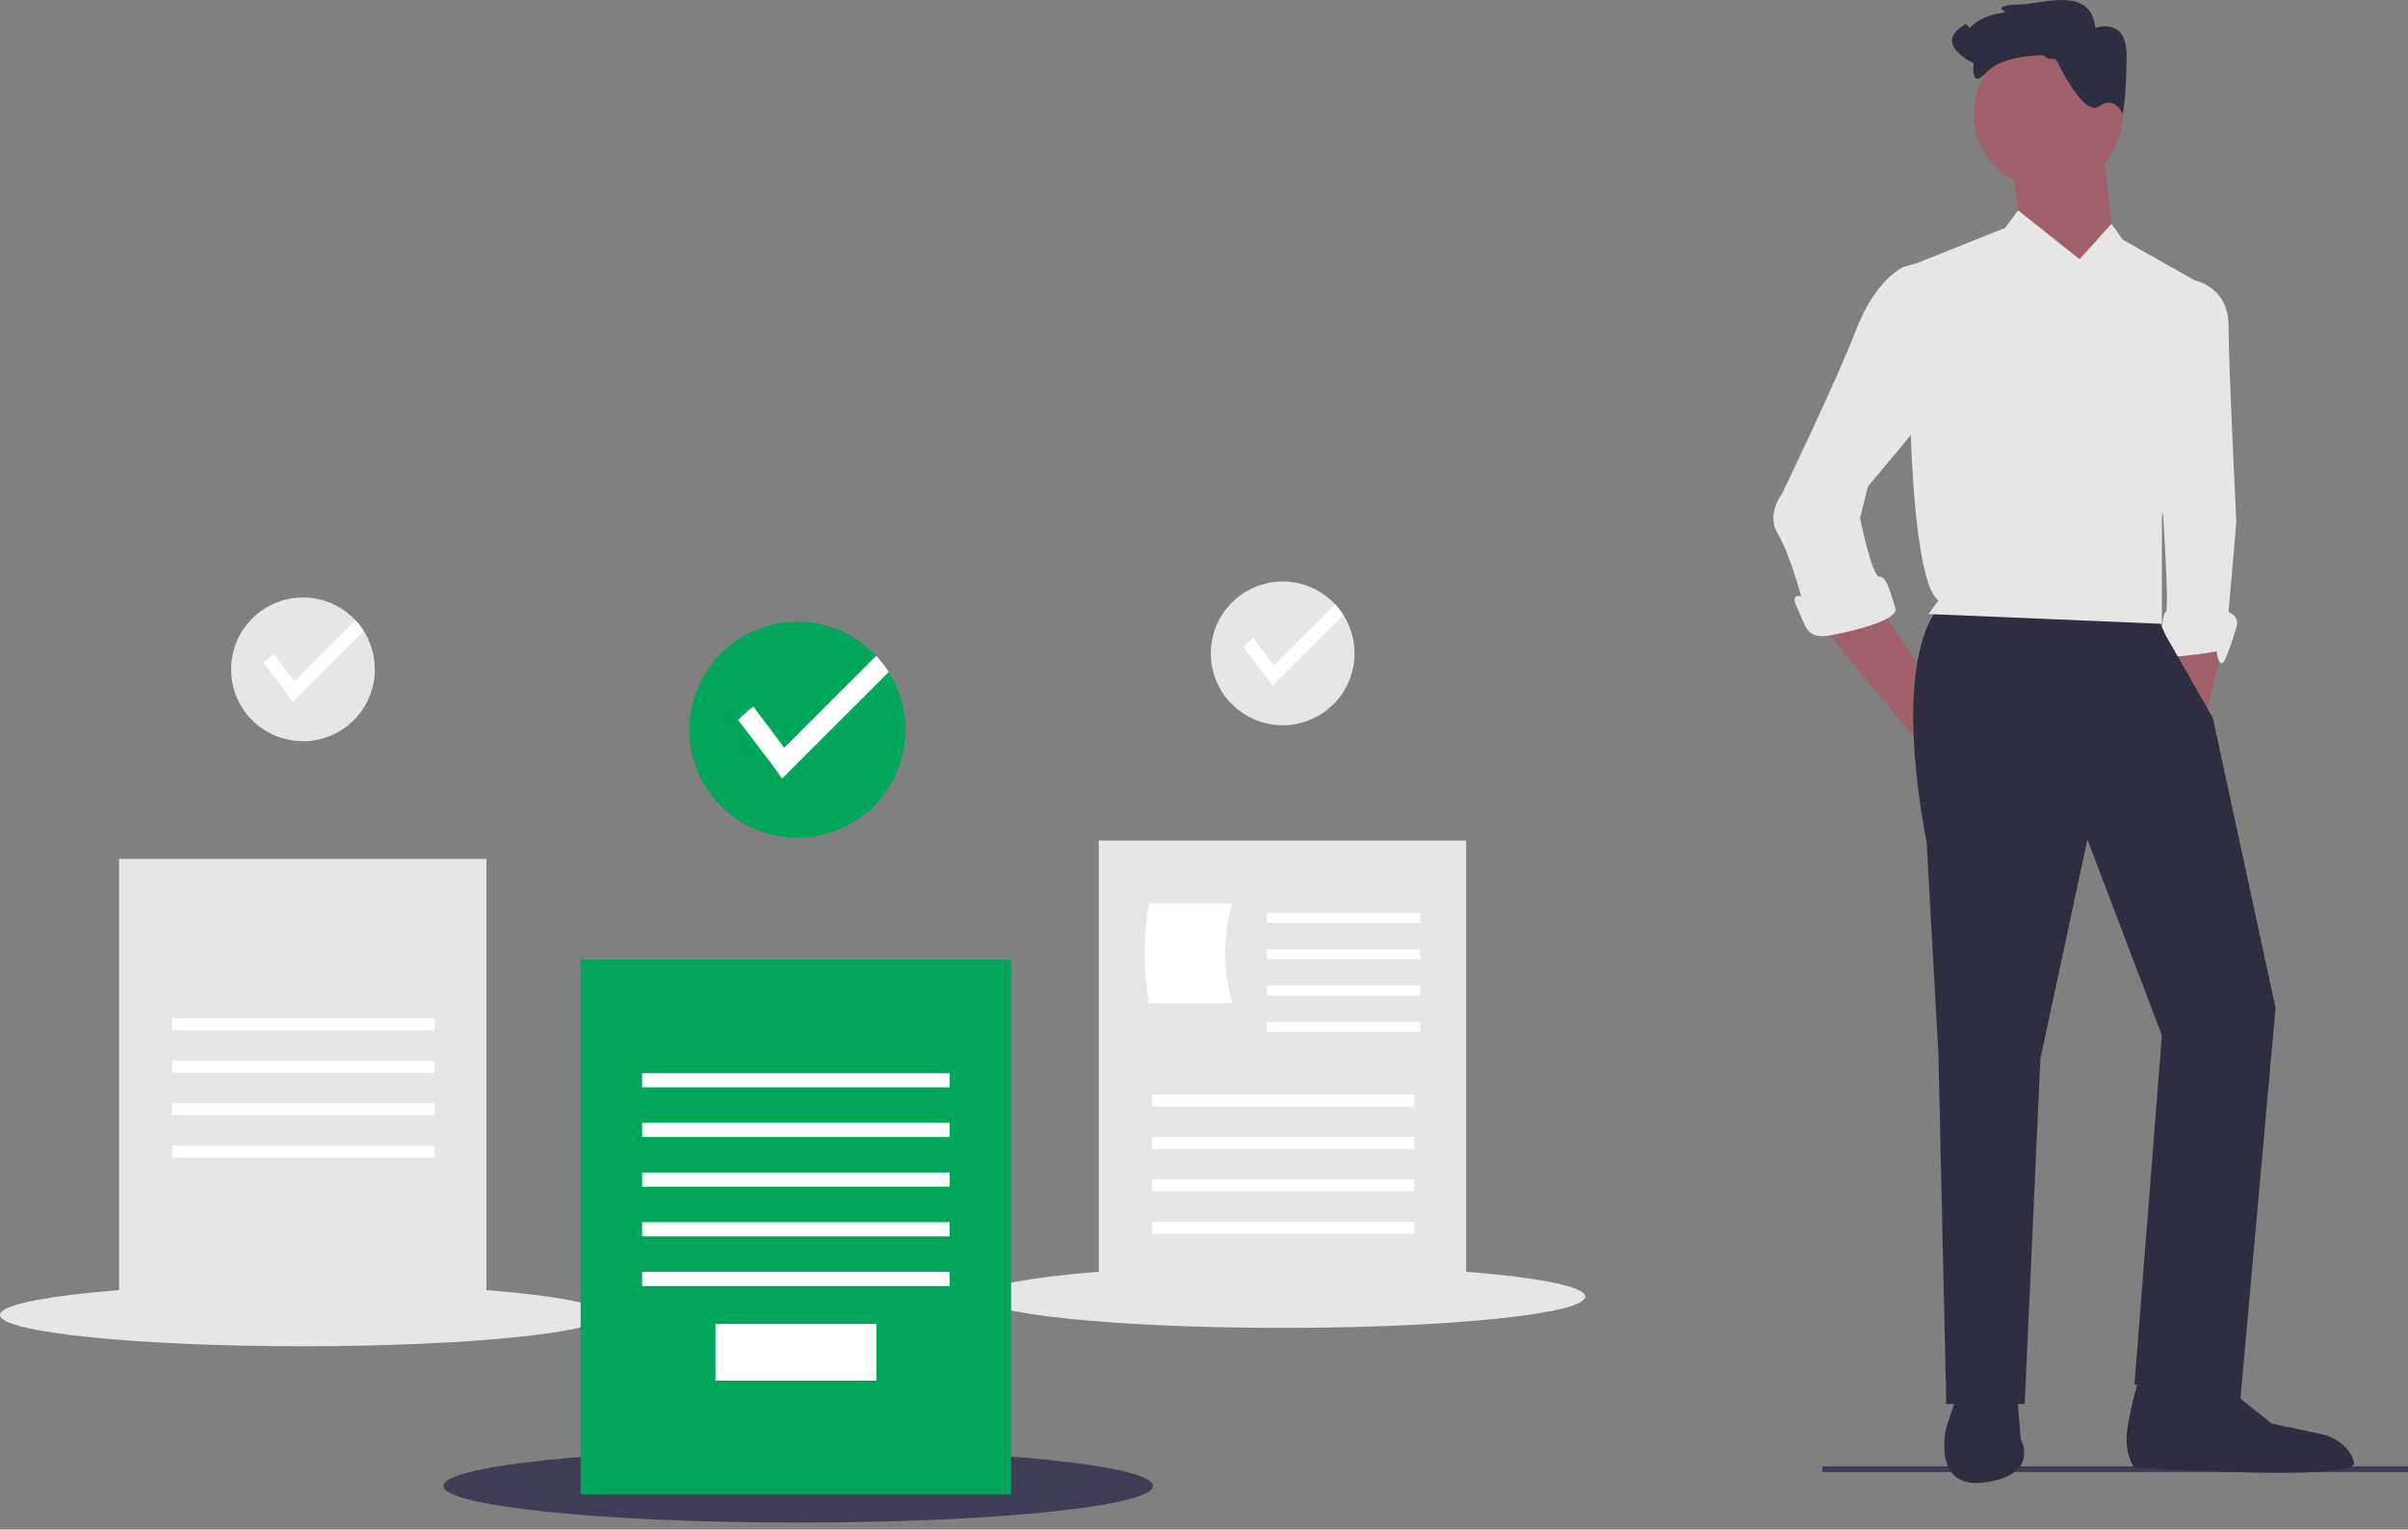 <svg width="200" height="127" viewBox="0 0 200 127" fill="none" xmlns="http://www.w3.org/2000/svg">
<rect x="0" y="0" width="200" height="127" fill="#808080" stroke="none"/>
<g clip-path="url(#clip0)">
<path d="M200 121.754H151.359V122.226H200V121.754Z" fill="#3F3D56"/>
<path d="M180.862 52.774V56.029L183.141 59.61L184.769 53.1L180.862 52.774Z" fill="#A0616A"/>
<path d="M180.537 23.805L182.317 23.297C182.317 23.297 185.095 23.805 185.095 27.06C185.095 30.315 185.746 43.335 185.746 43.335L185.095 50.822C185.095 50.822 186.072 51.147 185.746 52.123C185.421 53.1 184.77 55.378 184.444 55.053C184.118 54.727 184.118 54.077 184.118 54.077C184.118 54.077 178.909 55.053 179.234 54.077C179.56 53.1 179.56 50.822 179.886 50.822C180.211 50.822 179.56 41.056 179.56 41.056L180.537 23.805Z" fill="#E6E6E6"/>
<path d="M151.07 51.635L155.303 56.843L160.513 63.028L162.14 55.541L159.23 55.084L156.28 50.659L151.07 51.635Z" fill="#A0616A"/>
<path d="M161.652 49.845C161.652 49.845 156.769 52.449 160.024 70.026L161.001 87.603L161.652 116.572H168.164L169.467 87.928L173.374 69.701L179.56 85.975L177.281 114.945L186.072 116.247L189.002 83.697L183.793 59.61L179.886 52.775L179.072 50.984L161.652 49.845Z" fill="#2F2E41"/>
<path d="M162.629 115.596L161.653 118.525C161.653 118.525 160.35 123.733 164.909 123.082C169.467 122.431 167.839 119.502 167.839 119.502L167.513 115.596H162.629Z" fill="#2F2E41"/>
<path d="M177.607 114.619C177.607 114.619 176.63 117.874 176.63 119.502C176.63 121.129 177.281 121.838 177.281 121.838C177.281 121.838 195.84 123.082 195.514 121.455C195.189 119.827 193.235 119.176 193.235 119.176L188.677 118.2L185.421 115.596L178.909 113.968L177.607 114.619Z" fill="#2F2E41"/>
<path d="M170.118 15.668C173.535 15.668 176.304 12.899 176.304 9.483C176.304 6.067 173.535 3.299 170.118 3.299C166.701 3.299 163.932 6.067 163.932 9.483C163.932 12.899 166.701 15.668 170.118 15.668Z" fill="#A0616A"/>
<path d="M174.676 12.087L175.653 21.201L173.374 25.432L167.839 19.248L167.188 14.04L174.676 12.087Z" fill="#A0616A"/>
<path d="M172.723 21.527L167.616 17.467L166.536 18.923L158.396 22.178L158.722 36.5C158.722 36.5 159.048 48.543 161.001 49.845L160.187 50.984L179.56 51.798V43.01L183.793 24.131L176.304 19.899L175.372 18.581L172.723 21.527Z" fill="#E6E6E6"/>
<path d="M159.699 22.828L159.225 21.846L158.071 22.177C158.071 22.177 155.792 23.154 154.164 27.386C152.536 31.617 147.978 41.056 147.978 41.056C147.978 41.056 146.676 42.684 147.652 44.312C148.629 45.939 149.606 49.52 149.606 49.52C149.606 49.52 148.629 49.194 149.28 50.496C149.931 51.798 149.931 53.1 151.885 52.775C153.839 52.449 157.746 51.472 157.42 50.496C157.095 49.52 156.769 47.892 156.118 47.892C155.467 47.892 154.49 43.01 154.49 43.01L155.141 40.406L160.025 34.547L159.699 22.828Z" fill="#E6E6E6"/>
<path d="M170.769 4.926C170.769 4.926 169.792 4.926 169.792 4.601C169.792 4.601 166.387 4.497 164.996 6.013C163.606 7.53 163.932 5.252 163.932 5.252C163.932 5.252 160.35 3.624 163.281 1.997L163.606 2.322C163.606 2.322 164.257 1.346 166.536 1.02L166.211 0.695C166.211 0.695 166.211 0.369 167.839 0.369C169.467 0.369 173.7 -1.258 174.025 2.322C174.025 2.322 176.63 1.346 176.63 4.601C176.63 7.856 176.304 9.483 176.304 9.483C176.304 9.483 175.653 7.856 174.351 8.832C173.048 9.809 170.769 4.926 170.769 4.926Z" fill="#2F2E41"/>
<path d="M25.147 111.783C39.036 111.783 50.294 110.62 50.294 109.186C50.294 107.751 39.036 106.588 25.147 106.588C11.259 106.588 0 107.751 0 109.186C0 110.62 11.259 111.783 25.147 111.783Z" fill="#E6E6E6"/>
<path d="M40.404 71.32H9.892V109.198H40.404V71.32Z" fill="#E6E6E6"/>
<path d="M36.094 84.548H14.3V85.554H36.094V84.548Z" fill="white"/>
<path d="M36.094 88.068H14.3V89.074H36.094V88.068Z" fill="white"/>
<path d="M36.094 91.588H14.3V92.593H36.094V91.588Z" fill="white"/>
<path d="M36.094 95.107H14.3V96.113H36.094V95.107Z" fill="white"/>
<path d="M31.134 55.584C31.133 57.022 30.613 58.41 29.669 59.495C28.726 60.579 27.423 61.287 25.999 61.488C24.576 61.689 23.127 61.37 21.921 60.589C20.714 59.808 19.829 58.618 19.43 57.237C19.03 55.857 19.142 54.378 19.746 53.074C20.349 51.769 21.403 50.726 22.714 50.136C24.025 49.547 25.505 49.449 26.882 49.863C28.259 50.276 29.44 51.173 30.209 52.387C30.814 53.344 31.134 54.453 31.134 55.584Z" fill="#E6E6E6"/>
<path d="M30.209 52.387L24.316 58.278C23.945 57.704 21.882 55.04 21.882 55.04C22.146 54.773 22.428 54.524 22.727 54.295L24.438 56.576L29.519 51.496C29.776 51.771 30.007 52.069 30.209 52.387Z" fill="white"/>
<path d="M106.518 110.259C120.407 110.259 131.665 109.096 131.665 107.662C131.665 106.227 120.407 105.064 106.518 105.064C92.63 105.064 81.371 106.227 81.371 107.662C81.371 109.096 92.63 110.259 106.518 110.259Z" fill="#E6E6E6"/>
<path d="M121.775 69.796H91.263V107.674H121.775V69.796Z" fill="#E6E6E6"/>
<path d="M117.465 90.881H95.671V91.887H117.465V90.881Z" fill="white"/>
<path d="M117.465 94.401H95.671V95.407H117.465V94.401Z" fill="white"/>
<path d="M117.465 97.921H95.671V98.926H117.465V97.921Z" fill="white"/>
<path d="M117.465 101.44H95.671V102.446H117.465V101.44Z" fill="white"/>
<path d="M102.347 83.278H95.423C94.95 80.547 94.95 77.755 95.423 75.024H102.347C101.567 77.72 101.567 80.582 102.347 83.278Z" fill="white"/>
<path d="M117.968 75.797H105.227V76.635H117.968V75.797Z" fill="white"/>
<path d="M117.968 78.814H105.227V79.652H117.968V78.814Z" fill="white"/>
<path d="M117.968 81.831H105.227V82.669H117.968V81.831Z" fill="white"/>
<path d="M117.968 84.848H105.227V85.686H117.968V84.848Z" fill="white"/>
<path d="M112.505 54.257C112.504 55.694 111.984 57.083 111.04 58.167C110.097 59.252 108.794 59.96 107.37 60.161C105.947 60.362 104.499 60.042 103.292 59.261C102.085 58.48 101.2 57.29 100.801 55.91C100.401 54.529 100.513 53.051 101.117 51.746C101.72 50.442 102.774 49.399 104.085 48.809C105.396 48.219 106.876 48.122 108.253 48.535C109.63 48.949 110.811 49.845 111.58 51.06C112.185 52.017 112.505 53.125 112.505 54.257Z" fill="#E6E6E6"/>
<path d="M111.58 51.06L105.687 56.95C105.316 56.377 103.253 53.713 103.253 53.713C103.517 53.446 103.8 53.196 104.098 52.967L105.809 55.248L110.89 50.169C111.147 50.443 111.379 50.742 111.58 51.06Z" fill="white"/>
<path d="M66.298 126.425C82.575 126.425 95.77 125.062 95.77 123.38C95.77 121.699 82.575 120.336 66.298 120.336C50.021 120.336 36.826 121.699 36.826 123.38C36.826 125.062 50.021 126.425 66.298 126.425Z" fill="#3F3D56"/>
<path d="M83.982 79.676H48.223V124.068H83.982V79.676Z" fill="#00A65C"/>
<path d="M78.873 89.105H53.331V90.283H78.873V89.105Z" fill="white"/>
<path d="M78.873 93.229H53.331V94.408H78.873V93.229Z" fill="white"/>
<path d="M78.873 97.354H53.331V98.533H78.873V97.354Z" fill="white"/>
<path d="M78.873 101.479H53.331V102.658H78.873V101.479Z" fill="white"/>
<path d="M78.873 105.604H53.331V106.783H78.873V105.604Z" fill="white"/>
<path d="M72.782 109.925H59.422V114.639H72.782V109.925Z" fill="white"/>
<path d="M75.203 60.601C75.201 62.761 74.419 64.847 73.002 66.477C71.584 68.107 69.626 69.171 67.487 69.473C65.347 69.775 63.171 69.295 61.357 68.122C59.544 66.948 58.215 65.16 57.614 63.085C57.014 61.01 57.182 58.789 58.089 56.828C58.996 54.868 60.58 53.301 62.55 52.414C64.52 51.528 66.744 51.382 68.813 52.003C70.882 52.625 72.657 53.972 73.813 55.797C74.721 57.235 75.203 58.901 75.203 60.601Z" fill="#00A65C"/>
<path d="M73.812 55.797L64.956 64.648C64.4 63.787 61.299 59.783 61.299 59.783C61.696 59.382 62.12 59.008 62.568 58.663L65.139 62.091L72.775 54.458C73.162 54.87 73.509 55.319 73.812 55.797Z" fill="white"/>
</g>
<defs>
<clipPath id="clip0">
<rect width="200" height="126.425" fill="white"/>
</clipPath>
</defs>
</svg>
